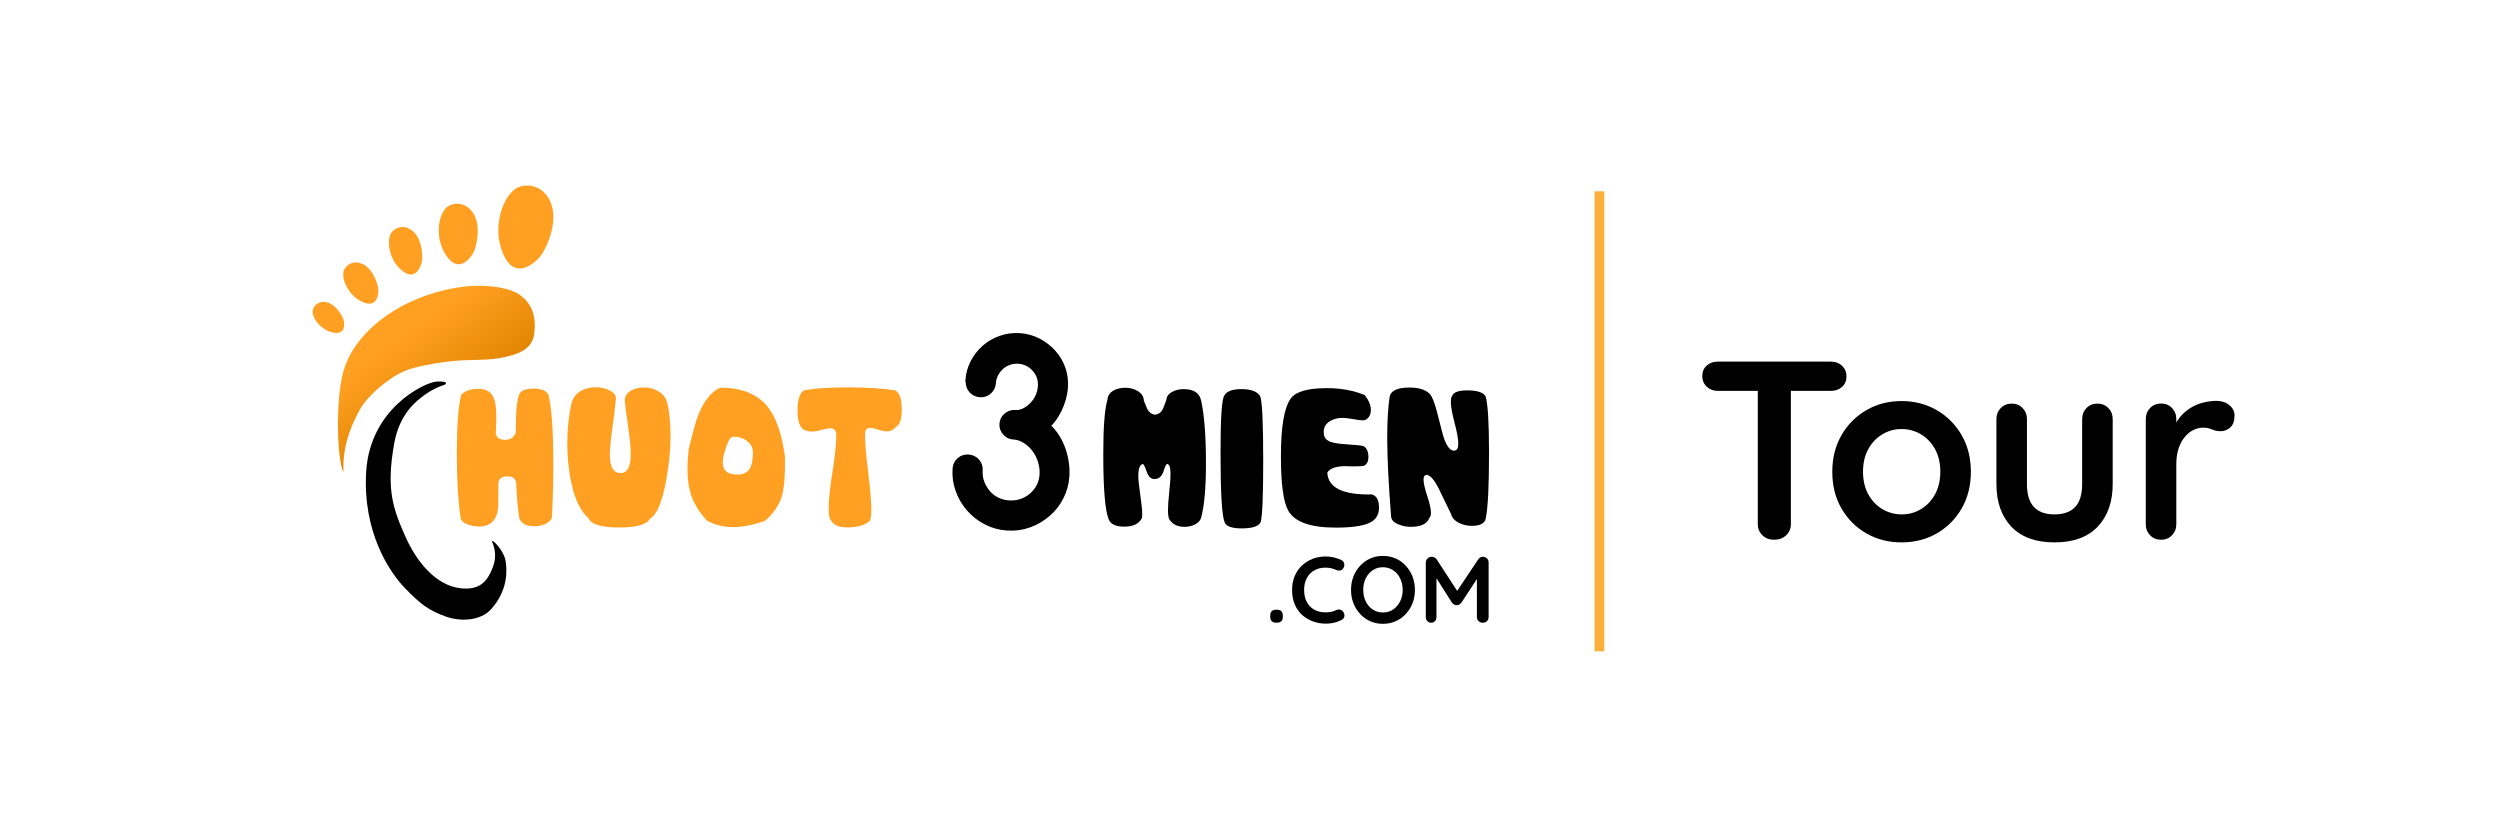 <?xml version="1.0" encoding="utf-8"?>
<!-- Generator: Adobe Illustrator 24.0.0, SVG Export Plug-In . SVG Version: 6.00 Build 0)  -->
<svg version="1.1" id="Layer_1" xmlns="http://www.w3.org/2000/svg" xmlns:xlink="http://www.w3.org/1999/xlink" viewBox="0 0 255.42 57.99" width="150" height="50" xml:space="preserve">
<style type="text/css">
	.st0{fill:#FFA022;}
	.st1{fill:url(#SVGID_1_);}
	.st2{stroke:#000000;stroke-miterlimit:10;}
	.st3{fill:#FBB03B;}
</style>
<g>
	<g>
		<path class="st0" d="M47.11,26.79c0.35-0.42,0.95-0.64,1.79-0.64c0.96,0,1.53,0.49,1.71,1.48c0.12,0.7,0.13,1.73,0.04,3.08
			c0.09,0.43,0.4,0.65,0.93,0.65c0.57,0,0.93-0.24,1.11-0.71c0.03-1.21,0.04-1.85,0.04-1.93c0.04-0.75,0.13-1.38,0.27-1.9
			c0.14-0.46,0.64-0.69,1.52-0.69c0.75,0,1.25,0.19,1.5,0.58c0.34,1.29,0.51,3.69,0.51,7.18c0,1.83-0.05,3.63-0.14,5.41
			c-0.11,0.3-0.36,0.53-0.75,0.69c-0.33,0.13-0.68,0.2-1.05,0.2c-0.84,0-1.35-0.28-1.53-0.83c-0.15-0.8-0.25-1.98-0.32-3.52
			c-0.03-0.5-0.32-0.75-0.89-0.75c-0.62,0-0.93,0.26-0.93,0.79c0.01,1.58-0.01,2.52-0.08,2.82c-0.24,1.02-0.87,1.52-1.89,1.52
			c-0.39,0-0.76-0.07-1.13-0.2c-0.48-0.17-0.73-0.41-0.77-0.73c-0.25-1.72-0.38-3.91-0.38-6.57C46.68,29.84,46.83,27.86,47.11,26.79
			z"/>
		<path class="st0" d="M62.9,27.41c-0.08,0.85-0.19,1.79-0.34,2.81c-0.17,1.2-0.25,2.1-0.25,2.69c0,1.21,0.35,1.82,1.06,1.85
			c0.71,0.03,1.07-0.62,1.07-1.97c0-0.66-0.09-1.58-0.26-2.75c-0.2-1.36-0.31-2.22-0.34-2.58c-0.04-0.49,0.17-0.86,0.62-1.13
			c0.37-0.21,0.81-0.32,1.32-0.32c0.57,0,1.07,0.13,1.5,0.4c0.48,0.29,0.78,0.7,0.91,1.22c0.21,0.98,0.32,2.11,0.32,3.39
			c0,1.36-0.15,2.85-0.45,4.48c-0.4,2.2-0.94,3.5-1.64,3.91c-0.33,0.6-1.38,0.91-3.12,0.91c-1.87,0-2.93-0.32-3.18-0.96
			c-0.8-0.69-1.39-1.89-1.75-3.61c-0.28-1.27-0.41-2.64-0.41-4.12c0-1.3,0.13-2.6,0.4-3.87c0.13-0.6,0.42-1.05,0.89-1.34
			c0.46-0.29,1-0.43,1.6-0.43c0.46,0,0.9,0.09,1.3,0.26c0.53,0.22,0.79,0.53,0.79,0.94C62.92,27.23,62.91,27.3,62.9,27.41z"/>
		<path class="st0" d="M78.43,27.98c0.87,1.09,1.46,2.8,1.77,5.13c0.03,1.86-0.08,3.19-0.32,4.01c-0.28,0.94-0.86,1.79-1.75,2.54
			c-1.22,0.41-2.29,0.62-3.22,0.62c-0.98,0-1.88-0.22-2.7-0.67c-0.73-0.82-1.24-1.62-1.53-2.42c-0.3-0.8-0.44-1.75-0.44-2.85
			c0-0.59,0.04-1.26,0.12-2.01c0.4-1.71,0.74-2.92,1.03-3.62c0.57-1.38,1.29-2.27,2.19-2.67C75.74,26.02,77.36,26.67,78.43,27.98z
			 M75.32,34.91c0.65,0,1.09-0.23,1.33-0.69c0.18-0.34,0.27-0.87,0.27-1.58c0-0.49-0.22-0.88-0.65-1.19c-0.43-0.3-0.9-0.43-1.4-0.4
			c-0.24,0.03-0.47,0.4-0.7,1.11c-0.2,0.58-0.31,1.04-0.32,1.4C73.8,34.46,74.29,34.91,75.32,34.91z"/>
		<path class="st0" d="M82.15,26.3c1.09-0.2,2.6-0.3,4.54-0.3c1.77,0,3.36,0.1,4.75,0.3c0.46,0.21,0.69,0.86,0.69,1.96
			c0,0.98-0.19,1.57-0.58,1.77c-0.24,0.31-0.57,0.47-0.96,0.47c-0.2,0-0.49-0.06-0.87-0.18c-0.38-0.12-0.66-0.18-0.83-0.18
			c-0.2,0-0.34,0.07-0.43,0.22c-0.05,0.08-0.08,0.25-0.08,0.53c0,0.84,0.11,2.1,0.32,3.79c0.21,1.68,0.32,2.95,0.32,3.79
			c0,0.71-0.08,1.13-0.23,1.24c-0.51,0.4-1.25,0.6-2.2,0.6c-0.91,0-1.48-0.26-1.72-0.77c-0.14-0.14-0.21-0.53-0.21-1.17
			c0-0.83,0.13-2.07,0.39-3.72c0.26-1.65,0.39-2.89,0.39-3.72c0-0.26-0.03-0.41-0.09-0.45c-0.09-0.2-0.25-0.3-0.49-0.3
			c-0.18,0-0.48,0.06-0.91,0.17c-0.42,0.11-0.75,0.17-0.96,0.17c-0.32,0-0.6-0.06-0.85-0.19c-0.44-0.23-0.66-0.89-0.66-2
			C81.49,27.24,81.71,26.56,82.15,26.3z"/>
	</g>
</g>
<g>
	<path d="M113.27,39.48c-0.37-0.91-0.55-3.14-0.55-6.69c0-2.74,0.14-4.59,0.43-5.55c0.03-0.4,0.24-0.72,0.66-0.94
		c0.33-0.17,0.71-0.26,1.16-0.26c0.48,0,0.89,0.11,1.24,0.32c0.42,0.24,0.64,0.58,0.66,1.02c0.24,0.58,0.36,0.88,0.38,0.9
		c0.19,0.31,0.44,0.48,0.75,0.51c0.35-0.03,0.62-0.22,0.81-0.58c0.12-0.3,0.24-0.61,0.36-0.93c0.01-0.35,0.23-0.64,0.65-0.85
		c0.34-0.17,0.71-0.25,1.11-0.25c1.03,0,1.62,0.39,1.79,1.18c0.33,1.52,0.49,3.64,0.49,6.38c0,2.5-0.16,4.35-0.49,5.56
		c-0.08,0.31-0.3,0.55-0.68,0.73c-0.32,0.15-0.66,0.22-1.01,0.22c-0.75,0-1.29-0.28-1.6-0.83c-0.06-0.2-0.1-0.49-0.1-0.87
		c0-0.41,0.04-1.03,0.13-1.86c0.09-0.83,0.13-1.45,0.13-1.85c0-0.65-0.11-0.99-0.34-1.01c-0.08,0-0.16,0.14-0.26,0.41
		c-0.1,0.34-0.2,0.58-0.3,0.73c-0.17,0.26-0.41,0.4-0.74,0.4c-0.36,0-0.63-0.26-0.8-0.77s-0.31-0.77-0.4-0.77
		c-0.3,0.08-0.45,0.48-0.45,1.2c0,0.44,0.07,1.09,0.2,1.97c0.13,0.87,0.2,1.53,0.2,1.97c0,0.21-0.02,0.36-0.07,0.45
		c-0.3,0.54-0.88,0.81-1.73,0.81C114.01,40.24,113.47,39.99,113.27,39.48z"/>
	<path d="M125.09,26.83c0.24-0.43,0.82-0.65,1.73-0.65c1,0,1.64,0.24,1.92,0.72c0.21,0.39,0.32,2.6,0.32,6.65
		c0,3.59-0.09,5.65-0.26,6.21c-0.19,0.43-0.83,0.65-1.92,0.65c-1,0-1.58-0.2-1.75-0.59c-0.29-0.66-0.43-3-0.43-7.03
		C124.69,29.17,124.83,27.18,125.09,26.83z"/>
	<path d="M131.88,27.13c0.51-0.7,1.74-1.05,3.69-1.05c1.44,0,2.72,0.24,3.86,0.71c0.42,0.54,0.63,1.05,0.63,1.54
		c0,0.39-0.15,0.71-0.45,0.94c-0.09,0.06-0.22,0.1-0.39,0.1c-0.19,0-0.52-0.04-0.99-0.13c-0.47-0.08-0.82-0.12-1.06-0.12
		c-0.5,0-0.93,0.11-1.3,0.34c-0.42,0.26-0.63,0.62-0.63,1.1c0,0.42,0.14,0.71,0.43,0.87c0.26,0.2,0.86,0.32,1.79,0.38
		c1.03,0.06,1.65,0.13,1.86,0.2c0.33,0.21,0.49,0.58,0.49,1.12c0,0.41-0.14,0.7-0.43,0.88c-0.21,0.04-0.49,0.06-0.83,0.06h-0.52
		c-0.47-0.01-0.65-0.02-0.53-0.02c-0.98,0-1.61,0.22-1.89,0.65c0.06,1.55,1.58,2.3,4.54,2.24c0.5,0.14,0.74,0.59,0.74,1.34
		c0,0.74-0.32,1.26-0.96,1.56c-0.71,0.33-1.86,0.49-3.45,0.49c-2.6,0-4.21-0.58-4.86-1.73c-0.5-0.9-0.75-2.72-0.75-5.47
		C130.86,30.05,131.2,28.06,131.88,27.13z"/>
	<path d="M143.99,26.02c0.95,0,1.64,0.21,2.08,0.64c0.24,0.25,0.5,0.89,0.76,1.91c0.39,1.54,0.62,2.43,0.71,2.67
		c0.32,0.88,0.68,1.29,1.09,1.22c0.24-0.04,0.36-0.27,0.36-0.69c0-0.49-0.13-1.21-0.38-2.15c-0.25-0.95-0.38-1.66-0.38-2.14
		c0-0.3,0.05-0.51,0.15-0.64c0.15-0.35,0.66-0.53,1.54-0.53c1.01,0,1.64,0.21,1.87,0.63c0.22,0.78,0.34,2.68,0.34,5.71
		c0,3.46-0.11,5.71-0.34,6.76c-0.1,0.5-0.58,0.74-1.42,0.74c-0.46,0-0.89-0.1-1.28-0.29c-0.46-0.22-0.75-0.54-0.85-0.94
		c-0.55-1.14-0.97-2-1.24-2.56c-0.46-0.92-0.88-1.39-1.26-1.42c-0.2,0.03-0.3,0.18-0.3,0.47c0,0.35,0.12,0.92,0.38,1.69
		c0.25,0.77,0.38,1.34,0.38,1.71c0,0.24-0.05,0.41-0.16,0.51c-0.22,0.62-0.85,0.93-1.89,0.93c-0.42,0-0.82-0.07-1.19-0.22
		c-0.49-0.17-0.76-0.42-0.83-0.77c-0.26-3.37-0.4-6.06-0.4-8.09c0-1.69,0.08-3.08,0.24-4.16C142.07,26.35,142.74,26.02,143.99,26.02
		z"/>
</g>
<path class="st0" d="M52.6,5.76c-1.33,1-2.15,3.77-1.4,6.06c1.11,3.42,3.2,1.65,3.86,0.97c0.66-0.68,2.04-3.58,1.23-5.62
	S53.47,5.11,52.6,5.76z"/>
<path class="st0" d="M45.51,7.73c-0.8,0.91-0.97,2.99-0.1,4.51c1.3,2.26,2.52,0.7,2.89,0.12c0.37-0.58,0.92-2.85,0.04-4.17
	C47.46,6.86,46.03,7.14,45.51,7.73z"/>
<path class="st0" d="M39.92,10.31c-0.43,0.87-0.11,2.53,0.89,3.52c1.49,1.48,2.1,0.01,2.26-0.52c0.16-0.53,0.11-2.4-0.86-3.24
	C41.26,9.22,40.2,9.74,39.92,10.31z"/>
<path class="st0" d="M35.09,14.21c-0.16,0.89,0.54,2.29,1.68,2.93c1.71,0.95,1.88-0.53,1.89-1.04s-0.51-2.18-1.59-2.69
	S35.2,13.63,35.09,14.21z"/>
<path class="st0" d="M31.94,18.3c0.03,0.74,0.83,1.73,1.85,2.04c1.52,0.46,1.41-0.75,1.33-1.16c-0.08-0.41-0.79-1.65-1.73-1.87
	S31.92,17.82,31.94,18.3z"/>
<path d="M52.78,6.52C52.78,6.52,54.9,5.81,52.78,6.52"/>
<linearGradient id="SVGID_1_" gradientUnits="userSpaceOnUse" x1="40.9" y1="21.058" x2="46.008" y2="28.102">
	<stop  offset="0" style="stop-color:#FFA022"/>
	<stop  offset="0.998" style="stop-color:#E28600"/>
</linearGradient>
<path class="st1" d="M47.38,15.71c-2.55,0.3-5.22,1.26-7.14,2.46c-1.92,1.2-4.03,3.04-5,5.7c-0.98,2.66-0.86,9.26-0.16,10.83
	c0.02-0.9-0.18-3.12,1.75-6.54c0.76-1.34,3-3.25,4.63-3.88c0.95-0.37,2.88-0.78,4.93-0.98c1.69-0.16,2.85-0.02,4.54-0.27
	c1.96-0.34,3.44-0.87,3.65-2.5s-0.11-3.2-1.79-4.18C51.42,15.64,49.15,15.5,47.38,15.71z"/>
<path d="M44.58,25.41c-1.27,0.12-6.79,2.77-7.17,9.23c-0.36,6.13,2.37,10.24,3.98,11.89c1.52,1.56,2.35,2.26,4.28,2.93
	c1.25,0.43,3.37,0.48,4.52-0.81c1.72-1.93,1.64-3.96,1.45-5c-0.22-1.05-1.39-2.2-1.36-1.91c-0.01,0.15,0.63,1.15,0.08,2.61
	c-0.5,1.32-1.2,2.4-3.28,2.18c-2.52-0.27-4.5-2.67-5.66-5.28c-1.29-2.89-1.98-4.89-1.14-9.54c0.54-3.02,2.26-4.33,3.11-4.94
	c0.86-0.62,1.52-0.86,2.01-1.03C45.52,25.7,45.97,25.34,44.58,25.41z"/>
<g>
	<path class="st2" d="M99.13,25.32c0.04-0.64,0.21-1.23,0.49-1.78c0.29-0.55,0.66-1.02,1.11-1.42c0.45-0.4,0.98-0.7,1.57-0.91
		c0.59-0.21,1.21-0.29,1.87-0.25c0.65,0.04,1.25,0.21,1.81,0.5c0.56,0.29,1.04,0.66,1.45,1.11s0.72,0.97,0.93,1.55
		c0.21,0.58,0.29,1.19,0.25,1.83l0,0.03c-0.02,0.36-0.09,0.73-0.19,1.11c-0.11,0.38-0.24,0.74-0.41,1.09
		c-0.17,0.35-0.37,0.68-0.6,0.98c-0.23,0.31-0.48,0.56-0.75,0.77c0.35,0.26,0.66,0.58,0.94,0.97c0.28,0.39,0.51,0.82,0.69,1.27
		c0.18,0.45,0.31,0.93,0.39,1.42c0.08,0.5,0.11,0.97,0.08,1.43l0,0.03c-0.05,0.75-0.24,1.44-0.57,2.08
		c-0.33,0.64-0.76,1.19-1.29,1.64c-0.53,0.46-1.13,0.81-1.81,1.06c-0.68,0.25-1.4,0.35-2.17,0.3c-0.75-0.05-1.44-0.24-2.09-0.58
		c-0.65-0.34-1.2-0.77-1.65-1.29c-0.46-0.52-0.81-1.12-1.06-1.8c-0.25-0.68-0.35-1.39-0.3-2.14c0.02-0.29,0.14-0.52,0.35-0.71
		c0.21-0.19,0.47-0.27,0.76-0.25c0.29,0.02,0.53,0.14,0.72,0.35c0.19,0.21,0.27,0.46,0.25,0.75c-0.03,0.48,0.03,0.93,0.19,1.34
		c0.16,0.41,0.37,0.78,0.65,1.11c0.28,0.33,0.61,0.59,1.01,0.79c0.4,0.2,0.84,0.32,1.32,0.35c0.47,0.03,0.92-0.03,1.35-0.17
		c0.43-0.15,0.81-0.36,1.14-0.65c0.33-0.29,0.6-0.62,0.8-1.01c0.2-0.39,0.32-0.82,0.35-1.3l0-0.03c0.03-0.45-0.03-0.91-0.17-1.38
		s-0.35-0.89-0.63-1.27c-0.28-0.38-0.61-0.7-1.01-0.96c-0.39-0.25-0.82-0.41-1.27-0.45l-0.08,0c-0.28-0.02-0.51-0.13-0.69-0.35
		c-0.19-0.21-0.27-0.46-0.25-0.73c0.02-0.28,0.13-0.51,0.35-0.69s0.46-0.27,0.73-0.25l0.11,0.01c0.35,0,0.68-0.08,1-0.25
		s0.61-0.39,0.87-0.67c0.26-0.28,0.46-0.59,0.61-0.93c0.15-0.34,0.23-0.7,0.26-1.06c0.02-0.36-0.02-0.71-0.13-1.04
		c-0.11-0.33-0.29-0.62-0.52-0.88c-0.23-0.26-0.5-0.47-0.81-0.63c-0.31-0.16-0.64-0.25-1.01-0.27c-0.36-0.02-0.72,0.02-1.05,0.14
		s-0.63,0.29-0.88,0.52c-0.25,0.23-0.46,0.5-0.62,0.81c-0.16,0.31-0.25,0.64-0.27,0.99c-0.02,0.28-0.14,0.52-0.35,0.71
		c-0.21,0.19-0.47,0.27-0.76,0.25c-0.29-0.02-0.53-0.14-0.72-0.35c-0.19-0.21-0.27-0.46-0.25-0.75L99.13,25.32z"/>
</g>
<g>
	<path d="M130.36,50.04c-0.19,0-0.33-0.05-0.43-0.15c-0.1-0.1-0.15-0.24-0.15-0.43V49.3c0-0.19,0.05-0.33,0.15-0.43
		c0.1-0.1,0.24-0.15,0.43-0.15h0.12c0.19,0,0.33,0.05,0.43,0.15c0.1,0.1,0.15,0.24,0.15,0.43v0.16c0,0.19-0.05,0.33-0.15,0.43
		c-0.1,0.1-0.24,0.15-0.43,0.15H130.36z"/>
	<path d="M137.05,43.65c0.17,0.08,0.26,0.21,0.29,0.39c0.03,0.18-0.02,0.34-0.14,0.49c-0.08,0.12-0.19,0.18-0.32,0.19
		c-0.13,0.01-0.26-0.01-0.4-0.08c-0.15-0.07-0.32-0.12-0.49-0.16s-0.35-0.06-0.53-0.06c-0.35,0-0.66,0.05-0.93,0.16
		c-0.27,0.11-0.5,0.26-0.7,0.47c-0.19,0.2-0.34,0.44-0.44,0.72c-0.1,0.28-0.15,0.58-0.15,0.91c0,0.39,0.06,0.73,0.17,1.02
		c0.11,0.29,0.27,0.53,0.47,0.72c0.2,0.19,0.43,0.33,0.7,0.43s0.56,0.14,0.88,0.14c0.17,0,0.35-0.02,0.52-0.05
		c0.17-0.03,0.34-0.09,0.5-0.17c0.13-0.06,0.27-0.09,0.4-0.07c0.13,0.02,0.24,0.09,0.33,0.2c0.13,0.16,0.17,0.33,0.14,0.5
		c-0.04,0.17-0.13,0.29-0.29,0.37c-0.17,0.08-0.34,0.15-0.51,0.21c-0.18,0.05-0.35,0.1-0.53,0.12c-0.18,0.03-0.36,0.04-0.55,0.04
		c-0.46,0-0.9-0.07-1.31-0.22s-0.78-0.37-1.11-0.65c-0.32-0.29-0.58-0.65-0.76-1.08c-0.19-0.43-0.28-0.93-0.28-1.5
		c0-0.49,0.08-0.95,0.25-1.37s0.41-0.78,0.72-1.08s0.68-0.54,1.1-0.71c0.42-0.17,0.88-0.25,1.38-0.25c0.28,0,0.56,0.03,0.83,0.1
		S136.81,43.53,137.05,43.65z"/>
	<path d="M144.56,46.69c0,0.48-0.08,0.93-0.24,1.35c-0.16,0.42-0.39,0.78-0.68,1.1c-0.29,0.32-0.64,0.57-1.04,0.75
		c-0.4,0.18-0.84,0.27-1.31,0.27s-0.91-0.09-1.31-0.27c-0.4-0.18-0.74-0.43-1.03-0.75c-0.29-0.32-0.52-0.68-0.68-1.1
		c-0.16-0.42-0.24-0.87-0.24-1.35c0-0.48,0.08-0.93,0.24-1.35c0.16-0.42,0.39-0.78,0.68-1.1c0.29-0.32,0.64-0.57,1.03-0.75
		c0.4-0.18,0.83-0.27,1.31-0.27s0.91,0.09,1.31,0.27c0.4,0.18,0.75,0.43,1.04,0.75s0.52,0.68,0.68,1.1
		C144.47,45.76,144.56,46.21,144.56,46.69z M143.31,46.69c0-0.43-0.09-0.82-0.26-1.17c-0.17-0.35-0.41-0.63-0.71-0.83
		c-0.3-0.2-0.65-0.31-1.05-0.31s-0.75,0.1-1.05,0.31c-0.3,0.21-0.54,0.48-0.71,0.83s-0.25,0.74-0.25,1.17
		c0,0.43,0.08,0.82,0.25,1.17c0.17,0.35,0.41,0.63,0.71,0.83s0.65,0.31,1.05,0.31s0.75-0.1,1.05-0.31s0.54-0.48,0.71-0.83
		C143.22,47.51,143.31,47.12,143.31,46.69z"/>
	<path d="M146.27,43.31c0.09,0,0.18,0.02,0.28,0.07c0.1,0.05,0.17,0.11,0.23,0.19l2.34,3.6l-0.48-0.02l2.39-3.58
		c0.12-0.17,0.28-0.26,0.47-0.26c0.15,0,0.29,0.05,0.41,0.16c0.12,0.11,0.18,0.25,0.18,0.42v5.57c0,0.17-0.05,0.31-0.16,0.42
		c-0.11,0.11-0.25,0.17-0.43,0.17c-0.18,0-0.33-0.06-0.44-0.17c-0.11-0.11-0.17-0.25-0.17-0.42v-4.53l0.37,0.09l-1.96,2.99
		c-0.06,0.07-0.13,0.13-0.22,0.18s-0.17,0.07-0.26,0.07c-0.08,0.01-0.17-0.02-0.25-0.07c-0.09-0.05-0.16-0.11-0.22-0.18l-1.84-2.9
		l0.25-0.51v4.86c0,0.17-0.05,0.31-0.15,0.42c-0.1,0.11-0.24,0.17-0.4,0.17c-0.16,0-0.29-0.06-0.39-0.17
		c-0.1-0.11-0.15-0.25-0.15-0.42V43.9c0-0.16,0.06-0.3,0.18-0.41C145.96,43.37,146.1,43.31,146.27,43.31z"/>
</g>
<rect x="162.91" y="5.97" class="st3" width="1" height="47"/>
<g>
	<path d="M175.51,26.36c-0.45,0-0.83-0.14-1.13-0.42c-0.3-0.28-0.46-0.64-0.46-1.09c0-0.45,0.15-0.81,0.46-1.08
		c0.3-0.27,0.68-0.4,1.13-0.4h11.55c0.45,0,0.83,0.14,1.13,0.42c0.3,0.28,0.46,0.64,0.46,1.09s-0.15,0.81-0.46,1.08
		c-0.3,0.27-0.68,0.4-1.13,0.4H175.51z M181.26,41.57c-0.49,0-0.88-0.15-1.2-0.46c-0.31-0.3-0.47-0.68-0.47-1.13V24.9h3.38v15.08
		c0,0.45-0.16,0.83-0.48,1.13C182.17,41.42,181.76,41.57,181.26,41.57z"/>
	<path d="M201.36,34.63c0,1.42-0.32,2.67-0.95,3.76c-0.63,1.08-1.48,1.93-2.55,2.54c-1.07,0.61-2.26,0.91-3.58,0.91
		c-1.32,0-2.51-0.3-3.58-0.91c-1.07-0.61-1.92-1.45-2.55-2.54c-0.63-1.08-0.95-2.34-0.95-3.76c0-1.42,0.32-2.67,0.95-3.76
		s1.48-1.93,2.55-2.55c1.07-0.62,2.26-0.92,3.58-0.92c1.32,0,2.51,0.31,3.58,0.92c1.07,0.62,1.92,1.47,2.55,2.55
		C201.04,31.95,201.36,33.21,201.36,34.63z M198.24,34.63c0-0.88-0.18-1.65-0.53-2.3c-0.36-0.65-0.83-1.16-1.43-1.52
		c-0.6-0.36-1.26-0.55-1.99-0.55c-0.73,0-1.39,0.18-1.99,0.55c-0.6,0.36-1.08,0.87-1.43,1.52c-0.36,0.65-0.53,1.42-0.53,2.3
		c0,0.87,0.18,1.63,0.53,2.28c0.35,0.65,0.83,1.16,1.43,1.52c0.6,0.36,1.26,0.55,1.99,0.55c0.73,0,1.39-0.18,1.99-0.55
		c0.6-0.36,1.07-0.87,1.43-1.52C198.06,36.25,198.24,35.49,198.24,34.63z"/>
	<path d="M214.29,27.66c0.45,0,0.82,0.15,1.12,0.46s0.44,0.68,0.44,1.13v6.61c0,1.84-0.51,3.29-1.53,4.37
		c-1.02,1.08-2.5,1.61-4.42,1.61c-1.92,0-3.39-0.54-4.41-1.61c-1.01-1.07-1.52-2.53-1.52-4.37v-6.61c0-0.45,0.15-0.83,0.44-1.13
		s0.67-0.46,1.12-0.46c0.45,0,0.82,0.15,1.12,0.46c0.29,0.3,0.44,0.68,0.44,1.13v6.61c0,1.06,0.23,1.84,0.7,2.35
		c0.47,0.51,1.17,0.77,2.11,0.77c0.95,0,1.66-0.26,2.13-0.77c0.47-0.51,0.7-1.3,0.7-2.35v-6.61c0-0.45,0.15-0.83,0.44-1.13
		C213.46,27.81,213.83,27.66,214.29,27.66z"/>
	<path d="M220.79,41.57c-0.45,0-0.82-0.15-1.12-0.46c-0.29-0.3-0.44-0.68-0.44-1.13V29.24c0-0.45,0.15-0.83,0.44-1.13
		s0.67-0.46,1.12-0.46c0.45,0,0.82,0.15,1.12,0.46c0.29,0.3,0.44,0.68,0.44,1.13v2.44l-0.18-1.74c0.19-0.42,0.44-0.78,0.74-1.11
		c0.3-0.32,0.65-0.59,1.03-0.81s0.79-0.38,1.22-0.48c0.43-0.1,0.87-0.16,1.3-0.16c0.52,0,0.96,0.15,1.31,0.44
		c0.35,0.29,0.53,0.64,0.53,1.04c0,0.57-0.15,0.98-0.44,1.24c-0.29,0.25-0.62,0.38-0.96,0.38c-0.33,0-0.63-0.06-0.9-0.18
		c-0.27-0.12-0.58-0.18-0.92-0.18c-0.31,0-0.63,0.07-0.95,0.22c-0.32,0.15-0.62,0.38-0.88,0.69c-0.27,0.31-0.49,0.7-0.65,1.16
		c-0.16,0.46-0.25,1-0.25,1.63v6.16c0,0.45-0.15,0.83-0.44,1.13C221.61,41.42,221.24,41.57,220.79,41.57z"/>
</g>
</svg>
